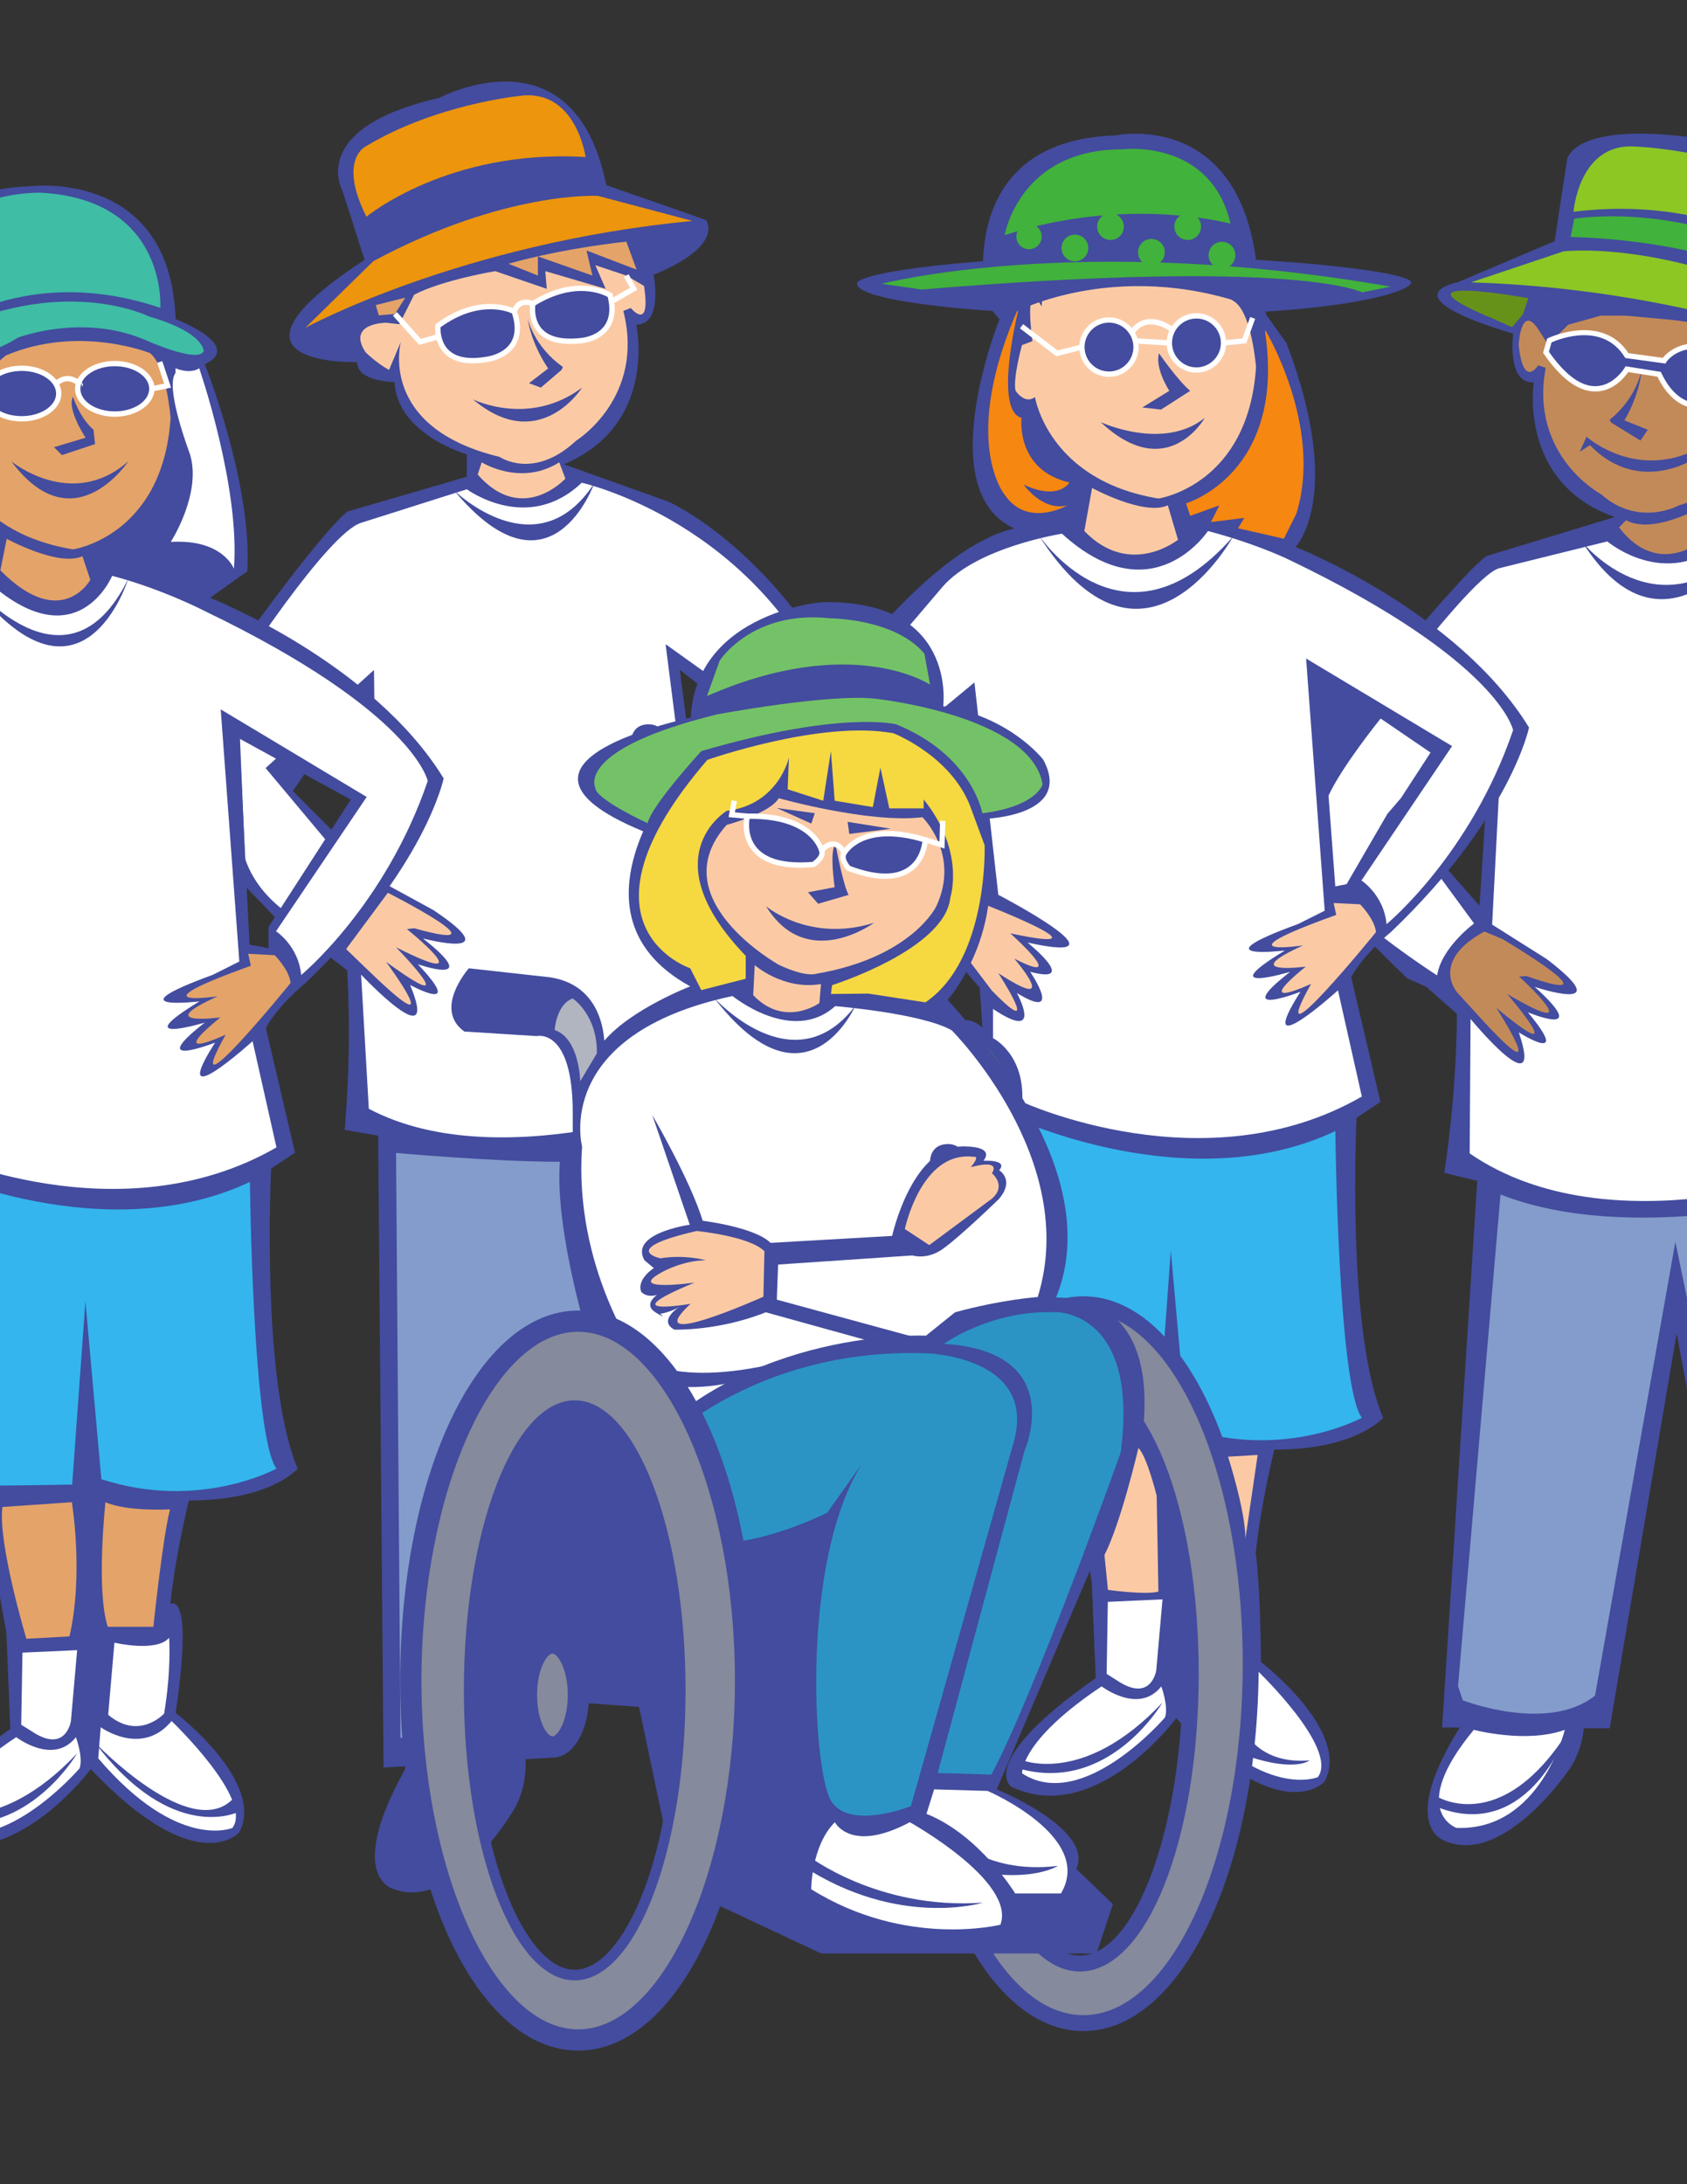 <?xml version="1.0" encoding="UTF-8"?>
<svg version="1.0" viewBox="0 0 612 792" xml:space="preserve" xmlns="http://www.w3.org/2000/svg">
<rect x="0" y="0" width="612" height="792" fill="#333333" stroke="none"/>
<clipPath>
<rect width="612" height="792"/>
</clipPath>
<g transform="matrix(1 0 0 -1 1.312 796.3)">
<clipPath id="d">
<path d="m630.26-24.242h-641.68l1e-3 826.8h641.68v-826.8"/>
</clipPath>
<g clip-path="url(#d)">
<clipPath id="c">
<path d="m-14.393 802.8h644.38v-813.6l-644.38 5e-3 -3e-3 813.6z"/>
</clipPath>
<g clip-path="url(#c)">
<clipPath id="b">
<path d="m0 792h612v-792h-612v792z"/>
</clipPath>
<g clip-path="url(#b)">
<clipPath id="a">
<path d="m0 792.06h612v-792h-612v792z"/>
</clipPath>
<g clip-path="url(#a)">
<g fill="none">

</g>
</g>
</g>
</g>
</g>
</g><path d="m307.63 254.22c16.8 29.25-65.99 84.07-65.99 84.07l-5.42-28.93 37.96-44.96-27.58-21.51 40.43 309.8-45.21 16.27-28.89-106.55-13.09 174.94-60.7 3.57-1.96-229.09-12.14-2.15s2.71-27.1 0.9-57.85l-11.74-9.02-7.24-2.71-22.594-23.52-2.708-75s32.542-46.11 44.282-56.05l43.38-12.66v-8.12s-25.3-7.25-26.2-26.23c0 0-13.57 0-13.57-7.22 0 0-56.921 1.8 2.71-37.063l-8.12-25.302s-12.64-22.593 35.25-33.45c0 0 48.82-26.204 60.56 31.644l36.16 12.64s7.22 9.051-18.99 19.884c0 0 3.61 18.077-6.32 18.077 0 0 8.13 36.16-26.22 50.63l37.96 13.56s37.06 16.25 65.09 69.59m-201.39 35.34 25.37 25.37v-62.56c-3.39 5.08-25.37 37.19-25.37 37.19" fill="#434c9e"/><path d="m132.92 78.595s29.7-24.669 79.53-21.645c0 0-3.52-25.166-24.17-22.142 0 0-30.2 3.002-55.36 18.124 0 0-10.57 4.515 0 25.663" fill="#ec950d"/><path d="m688.63 608.94-25.42-240.72c24.22-16.16 65.25-47.58 54.62-69.22l0.16 4.69 0.02-7.4c-15.98-60.27-45-79.25-56.24-87.03l0.24 0.02-0.74-0.36c-3.43-2.35-5.46-3.41-5.46-3.41l-15.94-6.86-18.57-8.94-0.52-8.1s24.78-8.85 24.46-27.85c0 0 4.38 0.11 13.07-8.09 0 0 73.72 1.2-5.1-36.81l6.5-25.773s9.55-24.512-38.95-32.254c-50.97-8.148-52.32 7.291-52.32 7.291l-4.45 29.319-35.28 14.937s-25.84 4.74 20.23 18.63c0 0-2.44 18.28 7.47 17.62 0 0-5.8 36.61 29.41 48.85l-46.61 14.15c-12.35 9.18-64.62 75.07-64.62 75.07v42.75l35.77 35.21 7.04 3.18 11.13 9.77c-0.16 30.79-4.6 57.67-4.6 57.67l11.98 2.91-12.75 198.19 60.78 0.34 24.31-143.21 26.97 144.59s39.77 3.5 53.41-19.16zm-151.9-280.49-23.68-26.95s23.99-30.67 27.69-35.5l-4.01 62.45zm124.49 6.07-3.34-64.05 25.92 36.54-22.58 27.51" fill="#434c9e"/><path d="m574.6 620.54s1.62 12.03-6.19 22.27c0 0-23.67 34.24-44.53 24.56 0 0-19.88-6.05 12.87-51.64l34.37 3.41" fill="#434c9e"/><path d="m657.39 342.63-5.98-85.64 39.13 47.69-30.67 38.44 5.58 16.23c58.75-38.44 47.01-59.83 47.01-59.83-25.84-90.9-87.66-102.88-87.66-102.88-20.81 17.4-41.71-0.32-41.71-0.32l-39.1 9.69c-12.39 2.95-69.4 83.82-69.4 83.82l-6.59 13.16c5.28 20.04 53.35 50.7 53.35 50.7 1.61-10.21 13.41-18.83 13.41-18.83l-31.03-42.34 41.5-32.98-3.92 75.73 19.84 12.52c26.81 20.5-4.4 10.05-4.4 10.05 21.28 19.18-2.49 9.21-2.49 9.21 16.57 19.84-3.27 7.31-3.27 7.31 9.46 27.81-17.51-4.88-17.51-4.88l-0.32 48.76c51.01 35.05 129.73 5.84 129.73 5.84l-3.47-52.38s-38.98 32.18-21.31 5.44c0 0-27.2 15.41-1.35-9.08 0 0-39.91 21.76-5.44-6.79 0 0-39.45 18.57 8.6-16.32l17.47-2.32" fill="#fff"/><path d="m545.05 340.5s43.23 25.55 8.72 13.43l-2.67 0.16s27.11 24.83-4.35 6.32c0 0 24.85 28.96-3.95 5.01 0 0 21.89 34.06-6.46 2.89l-7.69-8.42s-10.12-11.24 9.84-22.12l6.56 2.73" fill="#c38a59"/><path d="m587.33 191.24c15.05 19.51 31.64 3.53 31.64 3.53l-2.19-10.7s-17.06 9.84-26.9 4.58l-2.55 2.59" fill="#c38a59"/><path d="m466.69 124.41c21.28 55.62 3.29 73.92 3.29 73.92s58.73 23.11 84.71 65.48c0 0-6.72 32.73-50.06 74.12 0 0-9.62 7.7-14.45 16.36l10.61 45.26-8.66 5.78s-3.86 77.01 9.61 108.76c0 0-9.61 11.56-39.45 11.56 0 0-4.83 19.25-6.75 37.54 0 0 1.62 10.02 1.92 39.47 0 0 32.72 25.03 23.11 43.31 0 0-15.35 17.74-53.88-22.91 0 0-29.18 39.41-59.83 24.83 0 0-13.14-8.76 30.65-39.41l-1.47-35.03-8.75-48.14-30.66-1.47-10.2-93.39-21.89-26.27s-11.67-7.29 1.44-16.05l-7.78-11.42 13.16-13.75 12.32 10.97s5.01-8.08 12.71-1.35l-0.97-14.43s-6.21-6.7-19.26-24.08l-3.83 4.83-49.12-44.28s-10.58-9.64 1.94-22.14c0 0 45.24-72.21 82.79-80.87-30.4-13.7-5.35-75.86-5.35-75.86l-4.85-5.76s-12.91-58.931 46.77-60.872c0 0 48.66-10.518 51.98 54.422l2.98 10.76m-109.83 139.87 5.82 65.57-12.55-0.09 2.89-4.83-29.84-29.84 33.68-30.81zm130.93-4.81 40.42 22.15-29.83 46.2v7.69l-6.89-1.33-3.7-74.71" fill="#434c9e"/><path d="m385.25 193.52s-30.78 4.81-43.31 19.26l-50.06 58.73s-16.36 11.55 1.94 25.03l36.57 34.64 9.63-14.42-31.78-31.78 45.26-37.53 8.66 77.01s50.02 26.04 10.59 17.31c0 0 19.23 15.46 0.97 10.61 0 0 12.5 18.3-4.83 7.69 0 0 10.11 18.31-8.64 5.78v10.59s11.53 5.77 10.58 23.11c0 0 66.43 30.78 123.21-1.94l-8.66-38.51s-31.4 28.4-13.61 0.52c0 0-25.96 10.09-3.73-7.24 0 0-28.95 8.69-1.92-7.72 0 0-32.32 3.9 4.83-9.62l9.62-4.81-6.75-91.45 52.95 31.76-32.88 48.73s8.17 5.25 9.11 15.84c0 0 30.52-25.1 45.91-70.35 0 0-4.8-25.01-80.87-61.6 0 0-11.53-5.78-29.84-10.61 0 0-20.2 30.81-52.95 0.97" fill="#fff"/><path d="m367.94 405.33s63.54 29.83 116.49 4.8c0 0 0.95 92.41 9.61 103.96 0 0-27.92 15.4-63.53 3.86l-5.78-64.5-4.81 66.42s-47.17 0.97-57.76 0l-8.66-88.56s10.58-9.62 14.44-25.98" fill="#34b5ed"/><path d="m375.46 143.98s4.72 30.2 44.8 36.79c0 0 32.55-4.72 35.39-47.62 0 0-1.42-18.87-7.56-23.59 0 0-24.24-17.739-50.65-6.41 0 0-1.96 1.29-19.07 2.94-0.45 0.04-0.29 5.32-0.54 4.89-6.61-10.85-3.3 12.73-3.3 12.73l-3.79 1.43s-3.29 11.78-2.35 16.49c0 0 3.3 5.2 7.07 2.35" fill="#fbcaa5"/><path d="m396.18 176.94s18.89 10.29 27.47 6.29l3.7 12.48s-17.38 14.02-33.99-3.16l2.82-15.61" fill="#fbcaa5"/><path d="m338.65 331.27 3.83-7.2 12.51-1.44 0.95 4.81s49.99 19.38 10.56 10.99c0 0 22.12 19.75 1.47 9.18 0 0 17.78 20.68-5.78 5.29 0 0 16.81 25.95-2.4 6.25l-21.14-27.88" fill="#fbcaa5"/><path d="m493.41 327.91s5.28 5.28 5.76 10.09c0 0-41.8 51.41-23.54 18.75 0 0-22.6 10.57-1.94-6.25 0 0-25.46 3.37-0.95-7.69 0 0-32.21 4.8 12.01-11.06l-0.95-4.31 9.61 0.47" fill="#fbcaa5"/><path d="m343.68 378.35s6.64-11.62 18.82 7.2c0 0 7.18 26.03-12.18 40.41l-23.82-24.9s-4.42-4.42 2.78-11.08l14.4-11.63" fill="#41b23b"/><path d="m322.64 377.25 4.97 7.74 12.75-8.85-9.43-7.74-8.29 8.85" fill="#41b23b"/><path d="m339.77 405.98-2.46-2.48 4.77-4.74 14.51 14.6-2.84 2.82-12.06-12.12-1.92 1.92" fill="#434c9e"/><path d="m351.51 394.94 1.72 2.76 0.7-0.79c2.84-2.82 7.04-2.33 9.75 0.4 3.11 3.14 3.02 7.43-0.09 10.52-1.72 1.72-3.84 2.53-6.28 2.37l-1.56-3.27c1.83 0.32 3.84-0.05 5.17-1.38 1.61-1.58 1.24-3.97-0.25-5.48-1.58-1.6-4.13-1.67-5.73-0.09-0.83 0.83-1.35 2.12-1.4 3.29l-0.45 0.43-6.05-9.23 6.34-6.3 2.46 2.46-4.33 4.31" fill="#434c9e"/><path d="m401.89 580.84 19.84-0.91-2.26 25.69s-1.78 12.16-14.42 3.61l-3.59-2.26 0.43-26.13" fill="#fff"/><path d="m435.25 577.22s15.32 3.62 19.84-1.8c0 0 0.9 11.26-1.81 27.49 0 0-9 9.93-20.27 0.45l2.24-26.14" fill="#fff"/><path d="m399.65 611.49s13.52 10.36 21.63 0c0 0 2.71 7.2 1.35 11.26 0 0-29.75 34.71-51.84 20.29 0 0-0.91-11.74 28.86-31.55" fill="#fff"/><path d="m430.31 607.87s14.87 10.82 25.68-2.25c0 0 29.75 28.39 22.1 38.77 0 0-19.84 8.56-48.69-25.25l0.91-11.27" fill="#fff"/><path d="m370.34 638.07s22.54 9.91 51.39-20.74c0 0-19.39 33.36-52.28 23.9l0.89-3.16" fill="#434c9e"/><path d="m190.31 634.96s2.39 11.92-4.76 22.62c0 0-21.42 35.7-42.84 27.37 0 0-20.24-4.76 9.53-52.36l34.51 1.2" fill="#434c9e"/><path d="m169.37 177.41s22 16.34 41.66-2.37c0 0 63.65 14.06 91.25 80.06 0 0 13.12 20.6-43.04 62.72l-4.69-20.58 26.2-35.58-39.29-28.07 20.74 162.87s-78.79 31.82-128.4 5.59l-2.8-48.66s29.02 30.88 17.78 3.75c0 0 20.59 11.22 2.8-7.5 0 0 24.35 8.42 1.87-9.36 0 0 31.83 8.44 3.75-10.29l-20.58-11.24-0.95-75.82-39.319 35.57 33.699 40.25s-11.22 9.36-12.17 19.65c0 0-22.454-7.47-29-27.12l-2.821-67.4s32.771-50.56 44.941-54.31l38.37-12.16" fill="#fff"/><path d="m32.928 641.5s-29.184 39.41-59.835 24.81c0 0-13.136-8.76 30.651-39.39l-1.444-35.03-8.757-48.16-30.651-1.45-10.224-93.39-21.894-26.27s-11.669-7.29 1.468-16.05l-7.787-11.45 13.158-13.72 12.301 10.97s5.011-8.1 12.73-1.35l-0.97-14.45s-6.207-6.68-19.253-24.06l-3.86 4.81-49.09-44.28s-10.59-9.62 1.92-22.15c0 0 45.252-72.18 82.787-80.84 0 0-30.787-0.97-32.728-10.61l26.95-72.18s-17.312-57.761 42.365-59.702c0 0 51.032-6.726 52.95 48.142 0 0 25.031 9.62 10.586 16.36 0 0 17.334 43.32 15.415 75.1l-13.497 9.61s58.732 23.11 84.732 65.48c0 0-6.75 32.73-50.06 74.12 0 0-9.64 7.7-14.449 16.36l10.589 45.24-8.67 5.77s-3.837 77.01 9.64 108.79c0 0-9.64 11.56-39.478 11.56 0 0-4.808 19.25-6.726 37.54 0 0 8.644-5.78 1.918 39.47 0 0 32.727 25.03 23.112 43.31 0 0-15.348 17.72-53.898-22.91zm-110.73-338.08 29.838 29.84-2.867 4.81 12.55 0.11-5.824-65.57-33.697 30.81zm168.33 39.07 6.884 1.35v-7.69l29.838-46.2-40.424-22.15 3.702 74.69" fill="#434c9e"/><path d="m-25.823 423.74s63.536 29.86 116.49 4.81c-4e-3 0 0.967 92.43 9.633 103.98 0 0-27.919 15.4-63.535 3.84l-5.778-64.48-4.808 66.42s-47.172 0.95-57.78 0l-8.645-88.56s10.586-9.64 14.423-26.01" fill="#34b5ed"/><path d="m-18.285 162.42s4.717 30.2 44.803 36.79c0 0 32.547-4.72 35.368-47.62 0 0-1.4-18.87-7.539-23.59 0 0-25.933-10.38-52.341 0.95 1e-4 0-10.473 10.45-17.131 1.65-0.271-0.36-0.542-0.77-0.79-1.18-6.613-10.85-3.318 12.73-3.318 12.73l-3.769 1.43s-3.295 11.78-2.37 16.49c0 0 3.318 5.2 7.087 2.35" fill="#e4a369"/><path d="m-17.721 119.27s2.686 16.63 24.241 3.16c3e-4 0 23.361-8.99 46.27 0.88 0 0 18.846 8.55 21.103 4.06 0 0 0.452-6.75-19.771-12.59 0 0-29.184-14.811-71.843 4.49" fill="#3fbda5"/><path d="m58.162 111.64s2.708-39.071-43.11-41.757c0 0-56.584-2.257-43.561 55.677l5.846-5.39s31.892-25.144 80.825-8.53" fill="#3fbda5"/><path d="m20.266 139.13c0.677 1.11 1.061 2.3 1.061 3.57 0 5.05-6.027 9.16-13.452 9.16-7.449 0-13.475-4.11-13.475-9.16-1e-4 -5.06 6.026-9.17 13.474-9.17 5.553 0 10.338 2.3 12.392 5.6" fill="#434c9e"/><path d="m-6.548 142.7c0 5.57 6.455 10.13 14.423 10.13 7.944 0 14.4-4.56 14.4-10.13 0-1.43-0.407-2.8-1.197-4.07-2.279-3.68-7.471-6.05-13.204-6.05-7.967 0-14.422 4.54-14.422 10.12zm1.919 0c0-4.52 5.598-8.2 12.504-8.2 5.079 0 9.638 2.01 11.579 5.15 0.587 0.97 0.903 1.98 0.903 3.05 0 4.51-5.597 8.19-12.482 8.19-6.906 0-12.504-3.68-12.504-8.19" fill="#fff"/><path d="m55.092 140.98c0 5.06-6.026 9.16-13.452 9.16s-13.452-4.1-13.452-9.16 6.026-9.16 13.452-9.16 13.452 4.1 13.452 9.16" fill="#434c9e"/><path d="m27.217 140.98c0 5.58 6.478 10.13 14.423 10.13s14.423-4.55 14.423-10.13c0-5.57-6.478-10.11-14.423-10.11s-14.423 4.54-14.423 10.11zm1.942 0c0-4.51 5.597-8.19 12.481-8.19s12.482 3.68 12.482 8.19-5.598 8.19-12.482 8.19-12.481-3.68-12.481-8.19" fill="#fff"/><path d="m19.589 138.59 1.354 1.35c1.219-1.22 2.505-1.78 3.837-1.67 1.896 0.14 3.318 1.51 3.498 1.76 0 0 1.039-1.01 1.219-1.19 0.068 0.38 0.293 1.37 0.293 1.37 0.316-0.31 0.542-0.88-0.293-1.71-0.361-0.36-1.738-1.61-3.724-2.03-1.535-0.34-3.86-0.23-6.184 2.12" fill="#fff"/><path d="m-21.106 136.56 9.525 8.32 6.184-1.24-0.384-1.89s-4.469 0.9-5.259 1.06c-0.654-0.59-8.802-7.7-8.802-7.7l-1.264 1.45" fill="#fff"/><path d="m57.033 131.55s1.986 5.95 2.528 7.56c-1.422 0.27-4.649 0.92-4.649 0.92l0.361 1.9 6.793-1.36-3.205-9.63-1.828 0.61" fill="#fff"/><path d="m26.473 143.85s2.279 7.44 7.448 12l0.564 5.17-12.03 4-2.866-2.87 11.465-3.43s-6.884-10.29-4.581-14.87" fill="#434c9e"/><path d="m4.15 167.32s21.826 17.97 42.365 0c0 0-19.907 30.15-42.365 0" fill="#434c9e"/><path d="m2.435 195.38s18.892 10.29 27.468 6.29l2.867 8.58s-10.473 18.94-32.637-3.43l2.302-11.44" fill="#e4a369"/><path d="m-24.492 128.95-8.577 63.56s-20.042 0-18.891 6.86l20.607-63.54 6.861-6.88" fill="#fff"/><path d="m63.669 133.53s5.169 2.3 8.599 0c0 0 14.897 42.95 12.595 72.7 0 0-3.995-10.85-22.909-9.73 0 0 11.465-17.74 6.884-32.05 0 0-9.164-24.03-5.169-29.2" fill="#fff"/><path d="m-22.122 176.21c-0.045-0.04 2.122 3.93 0.971 7.02-0.519 1.4-1.67 2.46-3.431 3.12l-0.09 0.02-0.091 0.07c-0.112 0.06-2.573 1.74-2.731 4.62-0.135 2.19 1.084 4.41 3.589 6.57 0.023 0.02 2.325 2.06 2.167 4.67-0.113 1.88-1.467 3.68-3.995 5.38l1.061 1.6c3.069-2.06 4.694-4.36 4.852-6.86 0.226-3.59-2.708-6.14-2.821-6.25-2.031-1.74-3.024-3.41-2.934-4.97 0.113-1.92 1.851-3.14 1.873-3.16l-0.203 0.11c2.325-0.88 3.86-2.3 4.559-4.24 1.467-3.95-1.038-8.53-1.151-8.71-1.896-2.69-1.941-5.24-0.158-7.7l-1.557-1.13c-1.58 2.21-2.867 5.71 0.09 9.84" fill="#d3d2d2"/><path d="m-13.026 180.46c0.271 2.91-0.948 4.85-3.724 5.89l-0.113 0.02-0.09 0.07c-0.09 0.06-2.551 1.74-2.731 4.62-0.136 2.19 1.083 4.41 3.611 6.57 0.023 0.02 2.325 2.06 2.167 4.67-0.136 1.88-1.467 3.68-4.018 5.38l1.084 1.6c3.069-2.06 4.694-4.36 4.852-6.86 0.204-3.59-2.708-6.14-2.843-6.25-2.032-1.74-3.025-3.41-2.935-4.97 0.113-1.92 1.874-3.14 1.896-3.16l-0.203 0.11c4.559-1.71 5.214-5.23 4.966-7.87l-1.919 0.18" fill="#d3d2d2"/><path d="m0.878 546.44 25.188-1.74s4.356 26.07-0.857 48.66l-15.642 0.88c3e-4 0-10.427-34.76-8.689-47.8" fill="#e4a369"/><path d="m39.112 589.89h16.522s3.453-33.02 6.071-42.59c0 0-15.641 0.88-23.451-2.6 0 0-3.498 32.16 0.858 45.19" fill="#e4a369"/><path d="m-55.12 349.71 3.86-7.22 12.481-1.44 0.971 4.8s49.993 19.41 10.563 11.02c0 0 22.119 19.75 1.444 9.18 0 0 17.786 20.66-5.755 5.29 0 0 16.815 25.95-2.415 6.25l-21.149-27.88" fill="#e4a369"/><path d="m99.646 346.35s5.304 5.28 5.774 10.09c0 0-41.819 51.41-23.559 18.73 0 0-22.593 10.59-1.919-6.25 0 0-25.482 3.39-0.948-7.67 0 0-32.208 4.8 12.008-11.06l-0.971-4.34 9.615 0.5" fill="#e4a369"/><path d="m-50.087 396.79s6.636-11.62 18.824 7.2c0 0 7.2 26.03-12.188 40.41l-23.789-24.92s-4.424-4.43 2.753-11.06l14.4-11.63" fill="#41b23b"/><path d="m-71.122 395.69 4.988 7.74 12.729-8.85-9.412-7.76-8.305 8.87" fill="#41b23b"/><path d="m8.145 599.25 19.84-0.9-2.257 25.71s-1.806 12.16-14.423 3.59l-3.611-2.24 0.451-26.16" fill="#fff"/><path d="m41.505 595.64s15.325 3.61 19.839-1.78c0 0 0.903 11.26-1.806 27.49 0 0-9.028 9.91-20.29 0.45l2.257-26.16" fill="#fff"/><path d="m5.888 629.9s13.52 10.39 21.645 0c0 0 2.709 7.23 1.355 11.29 0 0-29.748 34.69-51.845 20.27 0 0-0.903-11.72 28.845-31.56" fill="#fff"/><path d="m36.539 626.31s14.874 10.82 25.708-2.25c0 0 29.748 28.39 22.074 38.75 0 0-19.817 8.58-48.685-25.23l0.903-11.27" fill="#fff"/><path d="m-23.408 656.51s22.548 9.91 51.393-20.74c0 0-19.388 33.36-52.296 23.9l0.903-3.16" fill="#434c9e"/><path d="m34.282 631.71s35.165 36.97 50.49 20.29l1.806 4.97s-23.88 12.16-52.296-25.26" fill="#434c9e"/><path d="m110.77 118.86s56.38-30.718 140.44-38.753l-34.24-9.073s-33.72-2.009-81.53 23.654l-24.67 24.172" fill="#ec950d"/><path d="m145.42 123.98s-8.55 30.99 35.82 41.69c0 0 12.3 8.56 27.78-5.89 0 0 25.12-15.5 17.11-47.04l2.69-1.06s7.42 9.01 4.81-8.01c-1.09-6.951 0 0 0 0l-6.41-3.746-11.24-3.746 3.74 8.552-21.91-6.408 0.54 6.408-18.71-6.408s-19.26 3.208-29.41 8.558l-5.35 10.67-4.81-0.52s-14.42 0-7.47 10.68c0 0 3.72 3.75 8.53 6.43l4.29-10.16" fill="#fbcaa5"/><path d="m184.44 95.636 10.7 4.288v-6.951l19.77 6.951-2.14-9.096 18.17 6.952-3.72-10.157s-21.92 2.145-42.78 8.013" fill="#e4a369"/><path d="m147.02 107.94-3.74 5.89-5.87 0.52-1.09-3.73 10.7-2.68" fill="#e4a369"/><path d="m186.57 112.95s-12.12-6.34-27.7 5.21c0 0-1.74 15.58 17.9 12.12 0 0 15.01-1.74 9.8-17.33" fill="#434c9e"/><path d="m158.28 117.37-0.33 0.25-0.05 0.43c-0.02 0.25-0.65 6.34 3.63 10.36 3.3 3.09 8.47 4.04 15.4 2.82 0.22-0.02 6.72-0.84 9.97-5.91 2.08-3.3 2.28-7.56 0.59-12.67l-0.13-0.38-0.34-0.16c-0.52-0.27-12.85-6.5-28.74 5.26zm27.47-3.72c0.61 1.92 0.95 3.72 0.95 5.35 0 2.01-0.47 3.77-1.42 5.28-2.73 4.29-8.58 5.03-8.62 5.03-6.35 1.13-10.97 0.36-13.79-2.28-2.76-2.57-3.07-6.34-3.07-7.97v-0.38c13.7-9.91 24.19-5.85 25.95-5.03" fill="#fff"/><path d="m221.35 107.06s-11.6-7.249-28.04 3.07c0 0-2.91 15.41 16.93 13.45 0 0 15.1-0.57 11.11-16.52" fill="#434c9e"/><path d="m192.8 109.31-0.34 0.23-0.09 0.41c-0.05 0.24-1.13 6.27 2.84 10.63 3.02 3.31 8.13 4.65 15.12 3.97 0.21-0.02 6.77-0.32 10.38-5.15 2.35-3.11 2.87-7.33 1.56-12.57l-0.09-0.38-0.34-0.21c-0.47-0.31-12.3-7.444-29.04 3.07zm27.67-1.62c0.36 1.53 0.58 3.02 0.58 4.35 0 2.46-0.63 4.54-1.87 6.21-3.05 4.09-8.94 4.36-8.98 4.36-6.41 0.63-10.95-0.48-13.57-3.32-2.12-2.32-2.5-5.3-2.5-7.18 0-0.63 0.04-1.06 0.06-1.37 14.47-8.87 24.61-3.98 26.28-3.05" fill="#fff"/><path d="m188.33 109.22c-2.1 1.11-2.67 3.41-2.69 3.5l1.87 0.45s0.41-1.55 1.74-2.25c0.95-0.5 2.21-0.46 3.73 0.11l0.67-1.81c-2.05-0.76-3.86-0.76-5.32 0" fill="#fff"/><path d="m142.55 114.46 9.51 10.61 8.05-2.3-0.52-1.86s-5.91 1.7-6.9 1.97c-0.75-0.81-8.69-9.71-8.69-9.71l-1.45 1.29" fill="#fff"/><path d="m226.36 100.4s1.58 2.82 2.21 3.97c-1.31 0.75-6.66 3.79-6.66 3.79l0.97 1.67 8.31-4.74-3.14-5.64-1.69 0.95" fill="#fff"/><path d="m191.4 115.43s2.14 10.16 12.82 17.63l-0.52 1.08-7.5 6.41-4.29-1.6 6.96-5.35s-5.87-8.04-7.47-18.17" fill="#434c9e"/><path d="m171.6 144.82s20.31 10.15 39.57-4.27c0 0-15.51 24.58-39.57 4.27" fill="#434c9e"/><path d="m125.56 344.14 15.14-20.41s44.76 22.71 9.53 12.85l-2.62 0.31s28.62 23.05-3.95 6.59c0 0 26.65 27.31-3.63 5.26 0 0 24.03 32.59-6.26 3.3l-8.21-7.9" fill="#fbcaa5"/><path d="m174.76 167.64s14.06 8.87 28.12 0l2.22 5.91s-15.53 17.02-31.81-1.47l1.47-4.44" fill="#fbcaa5"/><path d="m332.3 603.27c0-71.98 27.18-130.34 60.72-130.34s60.74 58.36 60.74 130.34-27.2 130.33-60.74 130.33-60.72-58.35-60.72-130.33zm59.45-101.59c-22.2 0-40.19 47.06-40.19 105.13 0 58.08 17.99 105.17 40.19 105.17 22.21 0 40.2-47.09 40.2-105.17 0-58.07-17.99-105.13-40.2-105.13" fill="#858a9c"/><path d="m329.41 603.27c0 74.69 27.95 133.21 63.61 133.21s63.6-58.52 63.6-133.21c0-74.71-27.94-133.23-63.6-133.23s-63.61 58.52-63.61 133.23zm5.78 0c0-70.28 25.94-127.46 57.83-127.46s57.82 57.18 57.82 127.46c0 70.26-25.93 127.44-57.82 127.44s-57.83-57.18-57.83-127.44" fill="#434c9e"/><path d="m348.67 606.81c0 60.61 18.93 108.06 43.08 108.06 24.18 0 43.11-47.45 43.11-108.06 0-60.58-18.93-108.02-43.11-108.02-24.15 0-43.08 47.44-43.08 108.02zm5.78 0c0-55.41 17.08-102.24 37.3-102.24 20.23 0 37.34 46.83 37.34 102.24 0 55.46-17.11 102.28-37.34 102.28-20.22 0-37.3-46.82-37.3-102.28" fill="#434c9e"/><path d="m397.87 708.34h-99.96l-52.44-24.58-13.65-64.83-42.77-3.07-15.67-14.03s11.47 11.46 0-3.28c-11.48-14.76 0-27.87 0-27.87h22.94l3.27-24.58 8.19-55.71v-86.85c0-31.12-13.11-27.85-13.11-27.85l-26.21-1.65c-11.46-8.19 1.63-22.93 1.63-22.93l29.5 3.27c21.31 3.28 19.68 26.21 19.68 26.21s-9.84 8.21 0-3.27c9.82-11.47 31.13-19.66 31.13-19.66-50.81-27.85 1.06-84.37 1.06-84.37-8.87-50.24 46.45-54.92 46.45-54.92 49.54-1.3 44.26 37.7 44.26 37.7 24.44 3.88 36.29 19.39 36.29 19.39 11.47 21.3-23.2 21.57-23.2 21.57 13.11 37.7-11.47 65.55-11.47 65.55 81.93 90.12 22.96 129.46 22.96 129.46 60.62-3.29 44.23 40.97 44.23 40.97l-49.38 115.83s35.48 14.42 28.85 28.85l13.29 12.75-5.53 16.64" fill="#434c9e"/><path d="m250.4 351.11s-45.78-15.28 6.22-75.59c0 0 41.31-14.55 67.51-9.63 0 0 21.92 8.48 28.46 28.14l4.61 12.46s1.42 41.44-21.49 56.97l-20.72-3.18-13.56 0.15 0.45-3.22s41.03-12.91 42.88-31.81c0 0 5.53-16.61-9.68-35.52v3.25h-12.46l-3.23-14.76-2.75 14.28-13.84-2.3-1.37-17.99-2.78 17.99-12.91-4.15 0.47-11.53s-3.7 17.06-22.59 19.36c0 0-27.67 16.61 6.91 52.57v8.3l-16.12 4.11-4.01-7.9" fill="#f6d841"/><path d="m296.35 353.05c34.58-5.98 43.33-24.44 43.33-24.44 8.76-18.89-5.05-32.28-5.05-32.28-19.37 2.33-52.12-6.9-52.12-6.9-3.22 5.53-18.89 9.68-18.89 9.68-23.99 26.75 18.89 50.72 18.89 50.72s9.23 4.6 13.84 3.22" fill="#fbcaa5"/><path d="m298.06 308.45s-2.98-12.97-26.97-12.48c0 0-4.99 19.98 23.99 17.47 0 0 4-2.48 2.98-4.99" fill="#434c9e"/><path d="m271.07 295-0.72 0.02-0.18 0.7c-0.09 0.32-1.79 7.43 2.89 12.91 4.06 4.77 11.48 6.71 22.09 5.78l0.25-0.02 0.18-0.11c0.2-0.14 4.67-2.98 3.39-6.19l0.04 0.14c-0.13-0.54-3.45-13.75-27.94-13.23zm26.07 13.68 0.02 0.07 0.02 0.06c0.05 0.16 0.09 0.32 0.09 0.48 0 1.24-1.69 2.64-2.52 3.23-9.8 0.79-16.62-0.91-20.2-5.13-2.31-2.68-2.8-5.91-2.8-8.21 0-1 0.06-1.74 0.15-2.26 22.1-0.18 25.13 11.26 25.24 11.76" fill="#fff"/><path d="m306.28 309.22s6.43-11.69 29.36-4.69c0 0-0.61 20.58-27.83 10.31 0 0-3.16-3.5-1.53-5.62" fill="#434c9e"/><path d="m305.44 308.75 0.1-0.12c-2.13 2.74 1.42 6.69 1.55 6.87l0.16 0.15 0.23 0.09c9.97 3.77 17.65 3.91 22.84 0.43 6-3.99 6.27-11.31 6.29-11.62l0.03-0.72-0.7-0.23c-23.43-7.13-30.22 4.65-30.5 5.15zm1.34 1.92c0-0.32 0.09-0.61 0.27-0.86l0.04-0.05 0.05-0.06c0.25-0.46 6.27-10.61 27.47-4.45-0.23 1.78-1.2 6.57-5.38 9.34-4.6 3.07-11.62 2.87-20.83-0.58-0.59-0.68-1.62-2.15-1.62-3.34" fill="#fff"/><path d="m303.1 306.15s2.93 15.55 4.78 18.33l-11.08 3.23-3.68-4.16 9.68-1.85s-2-13.25 0.3-15.55" fill="#434c9e"/><path d="m277.91 328.61s15.66 13.38 39.18 6c0 0-24.42 17.99-39.18-6" fill="#434c9e"/><path d="m264.5 295.25-0.18 1.04 6.68 0.63 0.18-1.92s-3.2-0.29-4.58-0.43c0.23-1.31 0.72-4.04 0.72-4.04l-1.89-0.36-0.93 5.08" fill="#fff"/><path d="m340.81 305.11c-1.55-0.47-4.87-1.51-4.87-1.51l-0.57 1.85 7.27 2.24 0.34-10.03-1.94-0.06s-0.18 5.66-0.23 7.51" fill="#fff"/><path d="m281.79 292.99 13.79 1.88-1.26 3.77-12.53-5.65" fill="#434c9e"/><path d="m307.48 298 0.63 4.38 15.03-1.87-15.66-2.51" fill="#434c9e"/><path d="m265.74 361.16s21.65 17.71 37.24 3.67c0 0 31.38 2.56 42.3 8.78 0 0 46.77 46.79 31.17 96.7 0 0-12.84 0.85-29.99 5.53l-10.54 8.48s-65.48-3.11-106.02 43.68c0 0-3.14-24.97 1.56-35.87 0 0-23.41-32.75-20.29-76.4 0 0-10.9-40.56 54.57-54.57" fill="#fff"/><path d="m297.3 307.89 1.55 1.13c0.03-0.02 1.58-2.1 3.39-2.01 1.17 0.07 2.28 1.01 3.34 2.82l1.67-0.97c-1.4-2.42-3.07-3.68-4.92-3.77-2.87-0.13-4.94 2.69-5.03 2.8" fill="#fff"/><path d="m273.8 349.96s10.32 9.16 24.04 6.86l-0.59 6.89s-12.57 9.14-24.01-2.87l0.56-10.88" fill="#fbcaa5"/><path d="m249.92 443.18-13.29-38.87s13.72 23.47 18.3 38.35c0 0 18.87 2.28 24.6 8.01l60.06-3.43s9.73-10.31 22.89-12.59c0 0-13.97 13.65-20.58 18.3-5.74 4-10.88 2.28-10.88 2.28l-50.92 3.45s-7.43-14.89-28.6-10.88l-1.58-4.62" fill="#434c9e"/><path d="m252.07 443.79s-24.02 2.86-18.31 13.16l3.43 2.86s-6.3 4-4.58 8.58c0 0 1.71 2.3 5.73 1.15 0 0-5.14 3.43-0.58 6.3 4.58 2.86 1.71 0.56 1.71 0.56s4.02-0.56 7.45-2.84c0 0-8.58 5.14-2.28 8.57 0 0 16 0.57 33.18-6.29l47.49 13.16 13.16-2.31-56.66-15.43 0.59-16.03s-17.18-14.29-30.33-11.44" fill="#434c9e"/><path d="m231.46 492.13s14.31 12.89 59.52-0.27c0 0-35.48 20.59-63.52 5.71l4-5.44" fill="#434c9e"/><path d="m323.59 448.37s7.43-34.33 27.45-32.62c0 0 9.73 0 5.73 5.15 0 0 9.14-0.56 5.71 3.43 0 0 5.73 3.45 0 10.32l-25.73 17.74-13.16-4.02" fill="#434c9e"/><path d="m235.48 527.88s34.89-39.45 100.68-37.17c0 0 40.63 1.13 31.47 32.62l-37.18 131.58s-21.24 8.49-28.44-1.13c-0.27-0.36-0.52-0.74-0.74-1.17-6.3-11.44-10.88-86.38 11.44-121.86l-12.59 17.74s-69.79 35.48-64.64-20.61" fill="#2b94c4"/><path d="m164.42 612.93c0 61.12 19.37 109.01 44.06 109.01 24.72 0 44.06-47.89 44.06-109.01s-19.34-108.99-44.06-108.99c-24.69 0-44.06 47.87-44.06 108.99zm7.72 0c0-60.58 18.78-101.3 36.34-101.3s36.36 40.72 36.36 101.3c0 60.6-18.8 101.31-36.36 101.31s-36.34-40.71-36.34-101.31" fill="#434c9e"/><path d="m209.84 614.6c0 10.43-4.22 18.87-9.44 18.87-5.21 0-9.43-8.44-9.43-18.87s4.22-18.87 9.43-18.87c5.22 0 9.44 8.44 9.44 18.87" fill="#858a9c"/><path d="m187.11 614.6c0 12.96 5.71 22.73 13.29 22.73 7.59 0 13.3-9.77 13.3-22.73 0-12.95-5.71-22.73-13.3-22.73-7.58 0-13.29 9.78-13.29 22.73zm7.72 0c0-9.32 3.61-15.01 5.57-15.01s5.58 5.69 5.58 15.01-3.62 15.01-5.58 15.01-5.57-5.69-5.57-15.01" fill="#434c9e"/><path d="m420.44 128.11s6.8 9.82 11.33 13.61l-10.58 6.8-6.8-0.77 9.82-6.03s-5.28-8.03-3.77-13.61" fill="#434c9e"/><path d="m399.29 153.06s22.66 10.56 37.76-1.52c0 0-13.58 24.18-37.76 1.52" fill="#434c9e"/><path d="m412.14 125.86c0 5.41-4.41 9.82-9.82 9.82-5.44 0-9.82-4.41-9.82-9.82 0-5.42 4.38-9.82 9.82-9.82 5.41 0 9.82 4.4 9.82 9.82" fill="#434c9e"/><path d="m391.53 125.86c0 5.93 4.83 10.79 10.79 10.79 5.93 0 10.76-4.86 10.76-10.79 0-5.96-4.83-10.79-10.76-10.79-5.96 0-10.79 4.83-10.79 10.79zm1.92 0c0-4.9 3.97-8.87 8.87-8.87 4.87 0 8.85 3.97 8.85 8.87 0 4.87-3.98 8.85-8.85 8.85-4.9 0-8.87-3.98-8.87-8.85" fill="#fff"/><path d="m443.85 124.35c0 5.41-4.4 9.81-9.82 9.81s-9.82-4.4-9.82-9.81c0-5.42 4.4-9.82 9.82-9.82s9.82 4.4 9.82 9.82" fill="#434c9e"/><path d="m423.24 124.35c0 5.95 4.85 10.78 10.79 10.78s10.79-4.83 10.79-10.78c0-5.94-4.85-10.79-10.79-10.79s-10.79 4.85-10.79 10.79zm1.94 0c0-4.88 3.97-8.85 8.85-8.85 4.87 0 8.87 3.97 8.87 8.85 0 4.87-4 8.87-8.87 8.87-4.88 0-8.85-4-8.85-8.87" fill="#fff"/><path d="m415.5 115.9c-3.88 0.91-5.67 4.07-5.73 4.2l1.69 0.93c0.02-0.02 1.47-2.58 4.49-3.25 2.66-0.59 5.76 0.36 9.21 2.82l1.13-1.56c-3.95-2.82-7.59-3.88-10.79-3.14" fill="#fff"/><path d="m411.32 124.55 12.85 0.77 0.11-1.92-12.84-0.77-0.12 1.92" fill="#fff"/><path d="m370 119.06 13.2 10.12 9.53-2.4-0.48-1.85s-7.79 1.94-8.6 2.15c-0.7-0.54-12.48-9.55-12.48-9.55l-1.17 1.53" fill="#fff"/><path d="m450.71 122.7c-1.02 0.09-6.95 0.7-6.95 0.7l0.18 1.92 8.17-0.84 3.23-8.87-1.81-0.65s-2.46 6.74-2.82 7.74" fill="#fff"/><path d="m650.1 109.52c-49.36-22.551-82.88-18.376-82.88-18.376l-33.59 11.236c84.39 2.65 142.63 29.68 142.63 29.68s6.77 3.55 5.44 6.19c0 0 10.6-1.99-5.31-13.25l-26.29-15.48" fill="#8cc724"/><path d="m651.56 93.289s-31.21-22.706-80.73-16.5c0 0 1.9-25.324 22.68-23.631 0 0 30.34 1.061 56.41 14.513 0 0 10.85 3.837 1.64 25.618" fill="#8cc724"/><path d="m558.84 120.62 2.8 4.36 7.23-7.22 11.8-3.3h9.21l16.34 1.51s19.41 1.97 29.91 6.66l6 10.32 4.76-0.84s12.24-5.01 8.17 10.18c0 0-3.5 3.97-8.12 6.95l-4.92-9.86s10.51 30.4-33.07 43.92c0 0-14.49 7.99-28.12-4.09 0 0-26.07-13.85-20.09-45.86l-2.73-0.88s-5.42 8.78-7.07-7.45c0 0 0.84-16.27 7.9-4.4" fill="#c38a59"/><path d="m595.59 133.8s-1.49 10.27-11.67 18.42l0.61 1.04 10.59 6.5 2.64-3.93-8.47-3.41s5.35-8.39 6.3-18.62" fill="#434c9e"/><path d="m552.46 114.03 1.98-5.91s-54.5-9.843-11.82 7.87l5.91 2.65 3.93-4.61" fill="#679219"/><path d="m659.46 130.89s38.08 5.89 0 10.5v-10.5" fill="#679219"/><path d="m571.08 79.317s39.09-6.635 78.84 16.545l-0.68 7.288s-29.79-15.888-79.47-17.219l1.31-6.614" fill="#41b23b"/><path d="m562.07 123.47s18.96-9.19 28.15 5.48l13.47 1.83s7.95-12.82 32.44 1.26l5.5-1.24 1.83 3.07-7.94 4.29s-22.03 22.03-33.68-2.46l-11.62-1.83s-11.63 19.59-29.37-6.12l1.22-4.28" fill="#434c9e"/><path d="m561.64 122.59-0.38 0.2-1.47 5.12 0.27 0.39c6.41 9.27 12.82 13.88 19.08 13.65 6.36-0.2 10.38-5.35 11.53-7.04 1.06 0.18 9.79 1.56 10.58 1.67 3.28 6.61 7.61 10.49 12.96 11.42 10.56 1.83 20.97-8.17 21.87-9.07 0.23-0.12 8.74-4.7 8.74-4.7l-2.74-4.51s-5.23 1.17-5.84 1.31c-22.23-12.64-31.17-3.64-33-1.27-0.99-0.16-11.76-1.62-12.48-1.71-9.64-14.63-28.91-5.56-29.12-5.46zm27.76 6.88 0.25 0.36 14.52 1.99 0.33-0.52c0.3-0.5 7.86-11.83 31.13 1.55l0.34 0.21s4.15-0.93 5.19-1.15c0.29 0.49 0.56 0.94 0.97 1.6-1.42 0.74-7.2 3.86-7.2 3.86l-0.11 0.09c-0.09 0.11-10.48 10.34-20.27 8.64-4.83-0.83-8.83-4.47-11.83-10.81l-0.22-0.45-12.78-2.03-0.34 0.56c-0.02 0.07-3.92 6.46-10.33 6.66-5.47 0.18-11.22-4.04-17.14-12.48 0.18-0.68 0.79-2.8 0.95-3.41 2.76-1.19 18.53-7.49 26.54 5.33" fill="#fff"/><path d="m575.55 158.34s18.96 17.15 42.81 3.07l-1.22 6.72-2.43-1.83s-20.2 13.46-37.94-4.89l-3.68 2.43 2.46-5.5" fill="#434c9e"/><path d="m645.24 614.47s-1.6 12.03 6.21 22.27c0 0 23.68 34.24 44.51 24.56 0 0 19.89-6.05-12.86-51.66l-34.36 3.43" fill="#434c9e"/><path d="m277.32 453.7-0.38 16.49s-45.84 20.54-26.41 2.58c0 0-29.7 5.14 1.47-7.7 0 0-26.05 3.66-11.36-4.04 0 0 7.34-4.04 15.4-4.04 0 0-7.34-2.19-16.5-0.72 0 0-15.42-3.32 13.2-9.91 0 0 19.07 1.83 24.58 7.34" fill="#fbcaa5"/><path d="m302.87 660.74s5.73 11.44 27.18 0c0 0 38.61 21.44 32.88 37.17 0 0-34.31 8.59-68.64-12.87 0 0 0-15.73 8.58-24.3" fill="#fff"/><path d="m338.87 648.84 19.41 0.56s38.82 16.64 26.61 37.16h-16.63s-12.75-21.09-32.16-28.85l2.77-8.87" fill="#fff"/><path d="m292.83 672.7s25.53 19.97 63.78 17.2c0 0-30.51 9.43-65.45-13.32l1.67-3.88" fill="#434c9e"/><path d="m343.86 664.37s12.19 15.53 39.93 12.21c0 0-7.77 4.99-24.97 2.78l-14.96-14.99" fill="#434c9e"/><path d="m656.24 346.3 6.34 17.23s-44.42 39.9-18.13 7.69c0 0-30.83 18.6 0-8.15 0 0-41.25 21.76-0.9-9.07 0 0-46.7 21.31 0-6.34l12.69-1.36" fill="#c38a59"/><path d="m530.65 616.54s30.84 11.99 47.99-1.71l29.14-164.54 34.28 166.25s15.35 16.43 39.41-8.57c1.06-1.11 0-6.87 0-6.87l-20.56-167.97s-68.57 18.87-116.56 0l-15.41 178.27" fill="#849ccb"/><path d="m412.65 529.98s18.02-68.45-41.41-58.54l41.41 58.54" fill="#434c9e"/><path d="m342.46 487.28s17.18-12.59 41.19-11.44c0 0 29.75 0 22.89 50.92 0 0-31.47 88.09-46.9 116.71l-19.46-0.57 31.46-116.73s16.03-36.02-29.18-38.89" fill="#2b94c4"/><path d="m232.47 268.35c0.21-1.76 1.09-2.83 2.76-2.83 1.13 0 2.5 0.66 2.71 2.83h-5.47zm5.31 4.1c-0.27 0.95-1.27 1.47-2.26 1.47-2.84 0-3.05-2.28-3.14-3.27h9.19v-0.63c0-6.12-3.66-7.38-6.3-7.38-5.87 0-6.41 5.16-6.41 6.77 0 5.5 2.89 7.31 6.66 7.31 2.3 0 4.97-1.06 5.89-4.27h-3.63" fill="#434c9e"/><path d="m-5.036 210.29s-34.262 6.48-46.766 20.93l-50.058 58.73s-16.37 11.53 1.915 25.03l36.587 34.64 9.615-14.44-31.757-31.76 45.254-37.56 8.645 77.04s50.016 26.02 10.608 17.31c0 0 19.23 15.44 0.948 10.58 0 0 12.504 18.33-4.808 7.72 0 0 10.112 18.31-8.667 5.76v10.61s11.556 5.77 10.586 23.09c0 0 66.425 30.8 123.23-1.92l-8.666-38.51s-31.396 28.4-13.61 0.52c0 0-25.956 10.09-3.724-7.27 0 0-28.958 8.72-1.919-7.69 0 0-32.321 3.9 4.808-9.62l9.637-4.83-6.748-91.43 52.952 31.76-32.89 48.7s8.15 5.28 9.12 15.87c0 0 30.49-25.1 45.91-70.35 0 0-4.81-25.03-80.87-61.62 0 0-15.326-7.97-33.608-12.78 0 0-13.001 31.33-45.728 1.49" fill="#fff"/><path d="m340.95 420.74c0.09-1.76 0.88-2.89 2.55-3 1.13-0.09 2.55 0.47 2.89 2.62l-5.44 0.38zm5.6 3.73c-0.21 0.97-1.18 1.53-2.17 1.62-2.84 0.18-3.18-2.05-3.36-3.05l9.16-0.65-0.05-0.63c-0.42-6.1-4.15-7.09-6.79-6.91-5.85 0.41-6.05 5.6-5.94 7.2 0.39 5.51 3.41 7.11 7.18 6.84 2.28-0.16 4.88-1.4 5.58-4.67l-3.61 0.25" fill="#434c9e"/><path d="m337.11 451.48 22.75-16.86c5.49-4.78 0-9.18 0-9.18 3.3-5.51-7.72-2.19-7.72-2.19 3.68-4.4 1.13-3.79 1.13-3.79-17.38-2.19-23.86 21.39-24.87 25.57-0.09 0.4-0.14 0.63-0.14 0.63l8.85 5.82" fill="#fbcaa5"/><path d="m201.21 373.5s0.55-9.27 6.55-11.46c0 0 9.03 6 8.76 19.93l-6.03 10.11s-0.27-15.58-9.28-18.58" fill="#b0b5c0"/><path d="m534.65 627.24s19.05 5.08 33.02 0c0 0-8.89 36.81-39.36 35.55 0 0-17.79-6.37 6.34-35.55" fill="#fff"/><path d="m654 629.77s19.05 1.26 27.94-11.42c0 0 25.4 30.47 11.42 36.81 0 0-22.86 11.44-39.36-25.39" fill="#fff"/><path d="m145.28 630.08 14.54 2.4s-10.25-135.36 53.88-145.99c0 0-12.49-40.06-10.59-65.23-24.11 0-59.43-3.2-59.43-3.2l1.6 212.02" fill="#849ccb"/><path d="m149.03 609.39c0-72 27.2-130.35 60.72-130.35 33.54 0 60.73 58.35 60.73 130.35 0 71.97-27.19 130.32-60.73 130.32-33.52 0-60.72-58.35-60.72-130.32zm59.45-101.62c-22.19 0-40.2 47.09-40.2 105.16s18.01 105.16 40.2 105.16c22.21 0 40.22-47.09 40.22-105.16s-18.01-105.16-40.22-105.16" fill="#858a9c"/><path d="m145.19 609.39c0 75.22 28.35 134.17 64.56 134.17 36.22 0 64.57-58.95 64.57-134.17 0-75.25-28.35-134.18-64.57-134.18-36.21 0-64.56 58.93-64.56 134.18zm7.7 0c0-68.57 26.05-126.49 56.86-126.49 30.83 0 56.87 57.92 56.87 126.49 0 68.54-26.04 126.47-56.87 126.47-30.81 0-56.86-57.93-56.86-126.47" fill="#434c9e"/><path d="m401.93 576.5s13.59 1.9 18.31 0.63l-0.63-34.73s-3.46-14.2-6.62-17.36c0 0-6.32 27.15-12.32 38.82l1.26 12.64" fill="#fbcaa5"/><path d="m445.5 528.2s6.31 19.57 6.31 29.68l4.43-30.31-10.74 0.63" fill="#fbcaa5"/><path d="m452.88 629.72s5.73 10.02 22.18 8.6c0 0-5.01 4.29-22.18-1.44v-7.16" fill="#434c9e"/><path d="m520.84 651.19s22.9 15.03 47.24-22.19c0 0-14.31 40.06-47.94 25.75l0.7-3.56" fill="#434c9e"/><path d="m655.36 626.86s25.75 37.22 41.48 14.31c0 0-6.43 33.63-41.48-14.31" fill="#434c9e"/><path d="m-11.017 210.88s35.255 44.37 57.555-1.01c0 0-16.815 54.48-57.555 1.01" fill="#434c9e"/><path d="m164.67 177.77s30.04 29.55 50.92-2.55c0 0-15.78 44.82-50.92 2.55" fill="#434c9e"/><path d="m258.88 361.61s29.03 32.59 51.44 3.04c0 0-17.83 40.74-51.44-3.04" fill="#434c9e"/><path d="m376.5 193.57s30.56 46.83 70.8 1.02c0 0-32.59 59.56-70.8-1.02" fill="#434c9e"/><path d="m574.08 196.62s27.51 34.12 59.59 1.01c0 0-30.56 44.83-59.59-1.01" fill="#434c9e"/><path d="m369.84 110.76s-9.82 37.76 0.74 40.78c0 0-2.25 18.87 17.38 23.41 0 0-3.79 6.79-16.61 0.77 0 0 6.79 9.81 15.85 7.53 0 0-14.36 8.31-22.67-3.76 0 0-16.61-19.64 5.31-68.73" fill="#f68711"/><path d="m458.97 119.61s21.17 35.03 11.31 66.67l-4.52 9.07-16.63-3.79 2.28-3.77-12.1 1.51 3.03-6.05-10.57 3.8-1.51-4.54s36.25-10.59 28.71-61.93" fill="#f68711"/><path d="m409.18 92.882c-55.5 0-98.3 5.869-98.3 9.958 0 4.6 23.39 8.55 57.22 10.42 0 0 39.75-21.235 91.01-0.27 31.41-1.94 50.19-6.59 52.74-10.15 2.94-4.089-47.19-9.958-102.67-9.958" fill="#434c9e"/><path d="m364.47 85.276s5.19-31.125 42.54-31.125c0 0 32.14-4.153 39.41 26.972 0 0-37.33-10.382-81.95 4.153" fill="#41b23b"/><path d="m319.87 102.9s71.57-18.662 184.62 1.04l-10.36 2.08s-22.81-12.461-159.73-1.04l-14.53-2.08" fill="#41b23b"/><path d="m377.9 85.795c0 2.528-2.06 4.582-4.61 4.582-2.53 0-4.58-2.054-4.58-4.582 0-2.55 2.05-4.604 4.58-4.604 2.55 0 4.61 2.054 4.61 4.604" fill="#41b23b"/><path d="m394.8 89.926c0 2.685-2.17 4.852-4.85 4.852-2.69 0-4.85-2.167-4.85-4.852 0-2.664 2.16-4.853 4.85-4.853 2.68 0 4.85 2.189 4.85 4.853" fill="#41b23b"/><path d="m407.71 82.161c0 2.686-2.16 4.853-4.85 4.853s-4.85-2.167-4.85-4.853 2.16-4.852 4.85-4.852 4.85 2.166 4.85 4.852" fill="#41b23b"/><path d="m422.56 91.483c0 2.686-2.16 4.853-4.85 4.853s-4.85-2.167-4.85-4.853c0-2.663 2.16-4.853 4.85-4.853s4.85 2.19 4.85 4.853" fill="#41b23b"/><path d="m435.72 82.161c0 2.686-2.19 4.853-4.85 4.853-2.69 0-4.85-2.167-4.85-4.853s2.16-4.852 4.85-4.852c2.66 0 4.85 2.166 4.85 4.852" fill="#41b23b"/><path d="m448.16 92.521c0 2.686-2.17 4.853-4.85 4.853-2.69 0-4.86-2.167-4.86-4.853 0-2.663 2.17-4.853 4.86-4.853 2.68 0 4.85 2.19 4.85 4.853" fill="#41b23b"/><path d="m257.23 258.82s-91.23 16.41-20.99 43.79l22.82-37.4-1.83-6.39" fill="#434c9e"/><path d="m488.51 320.6 14.81-25.51 4.94-5.75 10.7-16.46-18.1-12.34s-13.99 17.26-18.91 27.96l2.46 32.91 4.1-0.81" fill="#fff"/><path d="m256.47 252.39 4.6-12.82s11.78-18.44 39.95-15.37c0 0 23.59 0 34.33 12.82l2.05 11.26s-28.16-18.96-80.93 4.11" fill="#74c267" fill-rule="evenodd"/><path d="m215.98 285.68s-7.68-13.84 44.08-26.63c0 0 40.98-7.7 57.89-5.65 0 0 56.04 6.1 60.28 30.97 0 0-1.89 7.97-21.87 10.54 0 0-3.58-21.01-31.26-32.27 0 0-19.97-5.13-70.69 9.72 0 0-17.94 19.48-19.48 26.14 0 0-18.95-8.71-18.95-12.82" fill="#74c267" fill-rule="evenodd"/>
<style type="text/css"/>
</svg>
